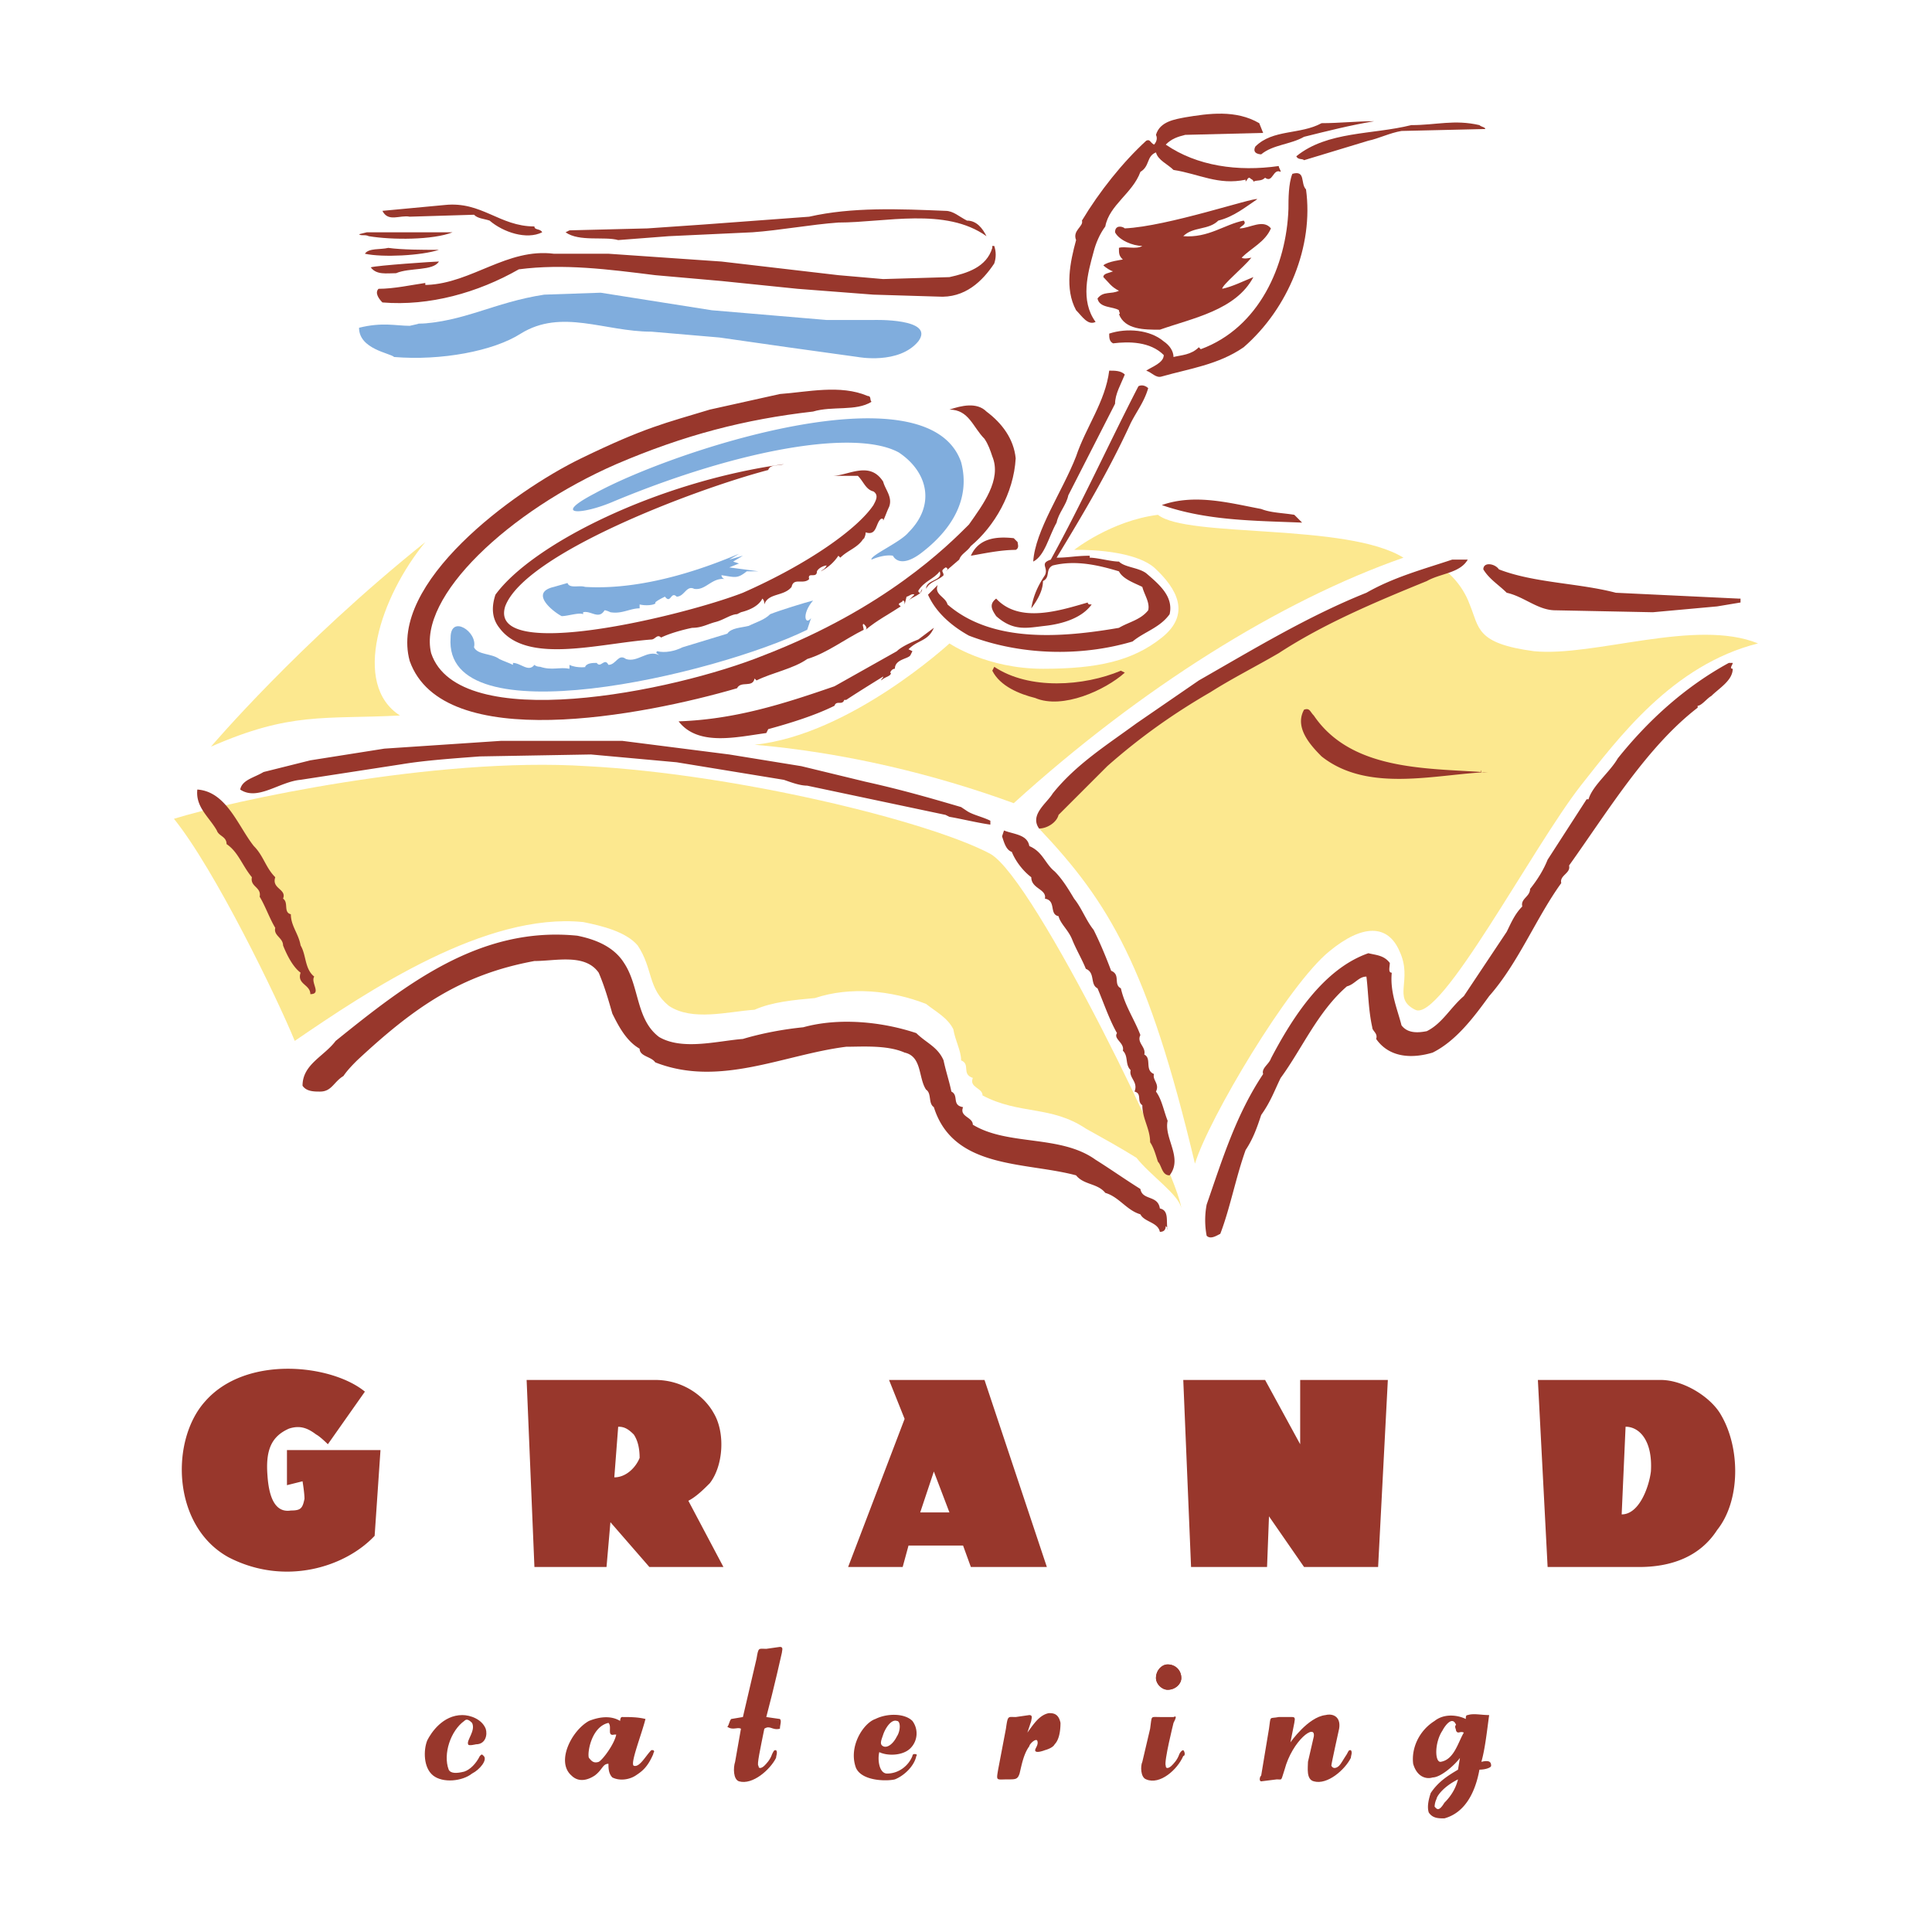 <?xml version="1.0" encoding="UTF-8"?>
<svg xmlns="http://www.w3.org/2000/svg" width="2500" height="2500" viewBox="0 0 192.756 192.756">
  <g fill-rule="evenodd" clip-rule="evenodd">
    <path fill="#fff" d="M0 0h192.756v192.756H0V0z"></path>
    <path d="M98.809 85.189c-6.221-3.305-25.467-7.971-40.242-8.748-15.163-.972-35.575 3.499-41.213 5.249 4.083 5.054 10.304 17.884 12.053 22.162 7.387-5.055 19.052-12.831 28.771-11.859 1.944.389 4.277.972 5.443 2.333 1.555 2.333.972 4.278 3.11 6.026 2.333 1.557 5.832.584 8.554.389 1.75-.777 3.888-.971 6.026-1.166 3.499-1.166 7.582-.777 11.081.584.972.777 2.138 1.361 2.721 2.527.195 1.166.778 2.139.778 3.109.972.389 0 1.361 1.167 1.75-.389.973.973.973.973 1.75 3.693 1.943 6.803.973 10.303 3.305 1.75.973 3.498 1.943 5.055 2.916 1.359 1.75 4.275 3.693 4.471 5.055-.196-3.112-14.581-32.855-19.051-35.382zM157.711 78.385c-4.859 6.221-13.996 23.717-16.523 22.355-2.332-1.166-.195-2.916-1.555-5.832-1.168-2.721-3.693-2.721-7 0-4.082 3.306-12.051 16.718-13.412 21.191-4.666-19.635-8.555-26.051-15.553-33.438 0 0 4.859-7.582 23.135-18.079C135.744 59.527 144.299 57 144.299 57s1.555 1.166 2.332 3.305c.973 2.333.584 3.888 6.416 4.666 6.025.583 16.135-3.305 22.355-.777-8.554 2.138-13.998 9.525-17.691 14.191z" fill="#fce88f"></path>
    <path d="M32.711 144.092s-.777-.777-1.166-.971c-.778-.584-1.556-.973-2.722-.584-1.75.777-2.333 2.139-2.138 4.666.194 2.916 1.166 3.693 2.333 3.5.972 0 1.167-.195 1.361-1.168 0-.582-.194-1.748-.194-1.748l-1.555.389v-3.5h9.331l-.583 8.553c-2.916 3.111-8.942 5.055-14.58 2.139-5.638-3.109-5.832-11.664-2.333-15.551 4.083-4.666 12.636-3.693 15.941-.973l-3.695 5.248zM137.494 156.34h-7.387l-3.5-5.055-.193 5.055h-7.582l-.777-18.662h8.164l3.5 6.414v-6.414h8.746l-.971 18.662zM52.541 137.678h12.831c2.722 0 4.86 1.555 5.832 3.305 1.167 1.943.973 5.248-.388 6.998-.583.584-1.361 1.361-2.139 1.75l3.5 6.609h-7.388l-3.888-4.471-.389 4.471h-7.193l-.778-18.662zm8.748 9.718c1.167 0 2.139-.971 2.527-1.943 0-.973-.194-1.75-.583-2.332-.583-.584-.972-.777-1.556-.777l-.388 5.052zM90.254 141.564l-1.555-3.887h9.525l6.221 18.662h-7.582l-.777-2.139h-5.443l-.583 2.139h-5.443l5.637-14.775zm2.916 5.25l-1.361 4.082h2.916l-1.555-4.082zM102.695 171.113c.389 0 .195.391.195.584l-.389 1.166c.582-.777 1.166-1.75 2.139-1.943.389 0 .971 0 1.166.973 0 .971-.195 1.748-.584 2.137-.193.391-.971.584-.971.584s-.973.389-.973 0c0-.193.389-.584.195-.973-.195-.193-.779.389-.779.584-.582.777-.777 1.943-.971 2.723-.195.582-.389.582-1.166.582-1.168 0-1.168.195-.973-.973l.777-4.082c.195-1.361.195-1.166.973-1.166l1.361-.196zM88.505 176.947c1.167 0 2.138-.779 2.527-1.75 0 0 0-.195.194-.195.389 0 .195.195.195.195-.195.971-1.167 1.943-2.139 2.332-.777.195-3.304.195-3.888-1.166-.777-2.139.778-4.471 1.944-4.859 1.167-.584 2.916-.584 3.693.193a2.085 2.085 0 0 1-.194 2.723c-.777.777-2.333.777-3.11.389-.194.777 0 2.138.778 2.138zm-.389-3.888c-.194.582-.389.971 0 1.166.389.195.972-.195 1.361-.973.389-.582.389-1.555 0-1.555-.583-.193-1.167.778-1.361 1.362zM65.177 175.002c-.583 1.361-1.167 1.75-1.75 2.139-.583.389-1.556.584-2.333.195-.389-.389-.389-.973-.389-1.361-.583 0-.583.582-1.361 1.166-.583.389-1.555.777-2.333 0-1.555-1.361 0-4.471 1.75-5.443.972-.389 2.139-.584 3.11 0 0 0 0-.389.195-.389.777 0 1.555 0 2.333.195-.389 1.555-1.555 4.471-1.166 4.664.583.195 1.166-.971 1.75-1.555h.194c.194.196 0 .196 0 .389zm-6.416.389c.194.195.389.584.972.389.389-.193 1.555-1.75 1.75-2.721h-.194c-.777.193-.194-.777-.583-1.166-1.75.388-2.139 3.109-1.945 3.498zM145.658 175.391c-.582.777-1.943 1.945-2.721 1.945-.584.193-1.557 0-1.945-1.361-.193-1.555.584-3.305 2.139-4.277.973-.777 2.334-.584 3.111-.193 0-.195 0-.391.193-.391.584-.193 1.361 0 2.139 0-.193 1.361-.389 3.307-.777 4.666.777-.193.973 0 .973.389 0 .195-.584.389-1.166.389-.389 2.139-1.361 4.277-3.5 4.861-.584 0-1.166 0-1.555-.584-.195-.582 0-1.361.193-1.943.777-1.166 1.75-1.75 2.723-2.334l.193-1.167zm-1.75-2.721c-.777 1.166-.777 3.109-.193 3.109 1.361-.193 1.75-1.943 2.332-2.916-.389-.193-.582.195-.777-.193 0-.195-.193-.389 0-.584-.389-.973-1.166.195-1.362.584zm-.777 7.582c.195.193.389.582.973-.389.777-.779 1.166-1.557 1.361-2.334-1.557.777-2.139 1.75-2.139 1.943-.195.391-.195.78-.195.78zM171.709 141.176c1.943 3.305 1.943 8.555-.389 11.471-1.75 2.721-4.666 3.693-7.777 3.693h-9.137l-.971-18.662h12.246c2.335 0 5.055 1.75 6.028 3.498zm-9.914 9.916c1.748 0 2.721-2.723 2.916-4.277.193-3.111-1.168-4.471-2.527-4.471l-.389 8.748zM116.498 168.588c.777 0 1.361-.584 1.361-1.168 0-.777-.584-1.359-1.361-1.359-.582 0-1.166.582-1.166 1.359 0 .584.584 1.168 1.166 1.168z" fill="#98372c"></path>
    <path d="M116.498 168.588c.777 0 1.361-.584 1.361-1.168 0-.777-.584-1.359-1.361-1.359-.582 0-1.166.582-1.166 1.359 0 .584.584 1.168 1.166 1.168zM117.082 171.893c.193-.389.389-.779 0-.584h-1.361c-.973 0-.777-.195-.973 1.166l-.777 3.305c-.193.389-.193 1.557.389 1.75 1.361.584 3.111-.973 3.695-2.332.193 0 .193-.389 0-.584 0 0-.195 0-.391.389-.193.584-.582.973-.777 1.166-.193.195-.582.389-.582 0-.196-.39.777-4.276.777-4.276zM77.813 171.504c.194.193 0 .582 0 .971-.778.195-.972-.389-1.556 0-.389 1.945-.777 3.693-.583 3.693 0 .389.389.195.583 0 .194-.193.583-.582.778-1.166.194-.389.194-.389.389-.389.194.195 0 .584 0 .777-.583 1.166-2.333 2.723-3.693 2.334-.583-.195-.583-1.361-.389-1.945l.583-3.305c-.389-.193-.778.195-1.361-.193.194-.195.194-.584.389-.777l1.167-.195 1.361-5.832c.194-1.166.194-.973.972-.973l1.361-.193c.389 0 .194.389.194.584 0 0-.778 3.498-1.556 6.414l1.361.195zM48.458 172.475c.194.584 0 1.555-.973 1.555 0 0-.777.195-.777 0-.194-.389.777-1.359.389-2.137-.389-.389-.583-.389-.777-.195-1.361.973-2.139 3.305-1.555 4.859.194.391.777.391 1.555.195.583-.195 1.166-.777 1.555-1.555.194-.195.194-.195.389 0 .388.389-.389 1.359-1.167 1.75-.972.777-2.916.971-3.888.193-.972-.777-.972-2.527-.583-3.5.389-.777 1.555-2.527 3.5-2.527.777 0 1.943.391 2.332 1.362zM128.746 173.836s1.75-2.527 3.5-2.723c.777-.193 1.555.195 1.359 1.361 0 0-.777 3.5-.777 3.693.195.389.584.195.777 0 .195-.193.389-.582.777-1.166.195-.389.195-.389.389-.389.195.195 0 .584 0 .777-.582 1.166-2.332 2.723-3.693 2.334-.777-.195-.582-1.361-.582-1.945l.582-2.527c.195-1.359-2.139.389-2.916 3.305-.389 1.168-.193.973-.777.973l-1.555.195c-.195 0-.195-.389 0-.584l.777-4.666c.195-1.361 0-.971.973-1.166h1.359c.391 0 .195.389.195.584l-.388 1.944zM125.635 12.289l.389.972-7.775.194c-.777.194-1.361.389-1.943.972 3.109 2.138 7.193 2.722 11.275 2.138 0 .195.193.389.193.584-.777-.389-.777 1.166-1.555.583-.389.389-.777.194-1.166.389 0-.194-.195-.194-.389-.389-.195 0-.195.194-.389.389v-.194c-2.723.583-4.666-.583-7.193-.972-.584-.583-1.555-.972-1.75-1.75-.973.389-.584 1.36-1.555 1.944-.777 2.138-3.111 3.304-3.5 5.443-.582.778-.971 1.75-1.166 2.527-.584 2.138-1.361 4.86.195 6.999-.779.389-1.361-.583-1.945-1.167-1.166-2.139-.582-4.86 0-6.999-.389-.972.777-1.361.584-1.944 1.75-2.916 4.082-5.832 6.414-7.97.389-.194.389.195.779.389.193-.194.389-.583.193-.972.389-1.361 1.943-1.555 2.916-1.75 2.335-.388 5.056-.777 7.388.584z" fill="#98372c"></path>
    <path d="M137.105 12.094c-2.334.389-4.666.972-6.998 1.555-1.361.778-3.111.778-4.277 1.75 0 0-.973 0-.584-.777 1.75-1.75 4.473-1.167 6.609-2.333 1.75 0 3.5-.195 5.25-.195zM148.186 12.872l-8.359.194c-1.166.195-2.332.778-3.305.972l-6.414 1.944c-.195-.194-.584 0-.777-.389 3.109-2.527 7.58-2.138 11.469-3.11 2.527 0 4.277-.583 6.805 0 .192.194.581.194.581.389zM130.301 18.898c.777 5.638-1.75 11.858-6.221 15.747-2.527 1.75-5.443 2.139-8.164 2.916-.584.195-.973-.389-1.557-.583.584-.389 1.75-.778 1.75-1.555-1.361-1.361-3.498-1.361-5.055-1.167-.389-.194-.389-.583-.389-.972 1.75-.583 4.082-.389 5.443.778.584.389.973.972.973 1.555.777-.194 1.75-.194 2.527-.972l.193.195c5.832-2.139 8.555-8.359 8.748-13.997 0-.972 0-2.527.389-3.499 1.363-.39.781.971 1.363 1.554z" fill="#98372c"></path>
    <path d="M125.441 19.87c-1.166.778-2.334 1.75-3.889 2.138-.971.972-2.527.583-3.498 1.556 2.527.194 4.082-1.167 6.025-1.556.389.389-.389.583-.389.778.973 0 2.332-.972 3.111 0-.584 1.361-1.945 1.944-2.916 2.916.193.194.971 0 .971 0-.777.972-2.916 2.722-2.916 3.11.973-.194 2.139-.777 3.111-1.167-1.75 3.305-6.027 4.083-9.332 5.249-1.555 0-3.498 0-4.082-1.555.193 0 0-.194 0-.389-.584-.389-1.943-.195-2.139-1.167.584-.777 1.361-.389 2.139-.777-.777-.389-.973-.778-1.555-1.361 0-.389.582-.389.971-.583-.193 0-.777-.389-.971-.583.389-.389 1.943-.583 1.943-.583-.389-.389-.389-.583-.389-1.167.584-.194 1.75.195 2.332-.194-.971 0-2.332-.583-2.721-1.36 0-.778.777-.583.973-.389 4.278-.194 12.833-3.11 13.221-2.916zM53.318 22.592c0 .389.583.194.777.583-1.555.777-3.888 0-5.249-1.167-.583-.194-1.167-.194-1.555-.583l-6.416.194c-.972-.194-2.139.583-2.722-.583l6.221-.583c3.695-.388 5.445 2.139 8.944 2.139zM96.475 22.008c.972 0 1.556.778 1.945 1.556-4.083-2.916-10.11-1.361-14.775-1.361-2.722.194-5.832.777-8.554.972l-8.359.389-5.055.389c-1.36-.389-3.888.194-5.249-.777l.389-.195 7.776-.194 5.638-.389 10.498-.778c4.276-.972 8.942-.777 13.608-.583.777 0 1.361.583 2.138.971zM45.153 23.175c-1.944.777-6.026.777-8.359.389-.389-.194-.777 0-.972-.194l.778-.194h8.553v-.001zM99.197 26.286c-1.166 1.75-2.917 3.499-5.638 3.305l-6.415-.194-7.582-.583-7.581-.777-6.61-.583c-4.666-.583-9.137-1.166-13.608-.583-4.083 2.333-8.942 3.693-13.608 3.305-.389-.389-.777-.972-.389-1.361 1.555 0 3.305-.389 4.666-.583v.194h.194c4.471-.194 7.97-3.694 12.636-3.11h5.443l11.275.778 11.664 1.36 4.471.389 6.61-.194c1.75-.389 3.694-.972 4.276-2.916v-.194h.195c.195.58.195 1.163.001 1.747zM43.598 24.925h.194c-1.75.583-5.638.777-7.387.389.389-.583 1.555-.389 2.333-.583 1.361.194 3.499.194 4.86.194zM43.792 26.091c-.583.972-2.916.583-4.276 1.166-.972 0-1.944.194-2.527-.583.583-.194 6.415-.583 6.803-.583zM112.223 37.366c-.391.972-.973 1.944-.973 2.916l-4.666 9.137c-.193.972-.973 1.75-1.166 2.722-.777 1.361-1.166 3.305-2.334 3.888.195-3.11 2.916-6.999 4.277-10.498.973-2.916 2.916-5.443 3.305-8.553.584 0 1.166 0 1.557.388z" fill="#98372c"></path>
    <path d="M114.555 38.727c-.389 1.361-1.166 2.333-1.75 3.499-2.139 4.666-4.666 8.942-7.387 13.414 1.166 0 1.943-.194 3.305-.194v.194c.777 0 2.139.389 2.916.389.584.583 1.943.583 2.721 1.166 1.361 1.167 2.723 2.333 2.334 4.083-.973 1.36-2.527 1.75-3.693 2.722-5.25 1.555-11.275 1.36-16.331-.583-1.75-.972-3.305-2.333-4.082-4.083l.972-.972c-.389.972.778 1.166.972 1.944 4.471 3.888 11.469 3.305 17.107 2.333.973-.583 2.139-.777 2.916-1.749.193-.778-.389-1.556-.584-2.333-.777-.389-1.943-.778-2.332-1.555-1.943-.583-4.277-1.167-6.609-.583-.777.389-.195 1.167-.973 1.556 0 .972-.582 1.944-1.166 2.721.193-1.167.584-2.138 1.361-3.305.389-.778-.584-1.167.582-1.555 3.111-5.638 5.832-11.664 8.748-17.302.389-.196.777-.001.973.193zM78.202 46.309c-.583.194-1.361 0-1.556.583-7.387 1.944-24.3 8.359-26.244 13.608-1.75 5.637 17.69.972 23.717-1.361 6.61-2.916 11.47-6.415 13.025-8.748.194-.389.583-.972 0-1.361-.778-.194-.972-.972-1.555-1.555h-2.527c1.555 0 3.694-1.555 5.054.583.194.777.972 1.555.583 2.527-.194.389-.389.972-.583 1.361 0-.195 0-.195-.194-.195-.583.389-.389 1.75-1.556 1.361 0 .389-.194.583-.194.778v-.195c-.583.972-1.555 1.167-2.333 1.944l-.194-.194A4.592 4.592 0 0 1 81.895 57c.194-.195.389-.195.583-.583-.194 0-.777.194-.972.583 0 .777-.972 0-.777.777-.583.583-1.556-.194-1.75.778-.777.972-2.333.583-2.722 1.75 0-.195 0-.389-.194-.583-.389.778-1.36 1.167-2.138 1.361l-.389.195c-.583 0-1.36.583-2.138.777s-1.361.583-2.333.583c-.972.195-2.333.583-3.11.972-.389-.389-.583.195-.972.195-5.249.389-12.442 2.527-15.164-1.167-.777-.972-.777-2.138-.389-3.305 3.694-5.054 16.135-11.274 28.772-13.024zM129.135 51.363l.777.778c-4.859-.194-9.525-.194-13.996-1.75 3.305-1.167 6.803-.194 9.914.389.973.388 2.139.388 3.305.583z" fill="#98372c"></path>
    <path d="M101.529 54.085c0 .194.195.583-.193.777-1.557 0-3.305.389-4.472.583.779-1.75 2.527-1.944 4.277-1.75l.388.39zM146.436 55.834c-.777 1.36-2.721 1.36-4.082 2.139-5.248 2.138-10.303 4.276-14.773 7.192-2.334 1.361-4.666 2.527-6.805 3.888-3.693 2.139-6.998 4.472-10.303 7.388l-4.861 4.86c-.193.778-1.166 1.361-1.943 1.361-.973-1.361.777-2.527 1.361-3.499 2.332-2.916 5.443-4.86 8.359-6.999l6.221-4.277c5.443-3.11 10.887-6.415 16.719-8.748 2.721-1.555 5.637-2.333 8.553-3.305h1.554zM149.547 56.806c3.5 1.361 7.971 1.361 11.664 2.333l12.248.583h.193v.389l-2.332.389-6.416.583-9.721-.194c-1.748 0-3.109-1.361-4.859-1.75-.777-.777-1.75-1.361-2.332-2.333 0-.777 1.166-.583 1.555 0zM108.527 60.111c0 .195.195.195.195.195h.193c-.971 1.361-2.916 1.944-4.664 2.138-1.75.194-3.111.583-4.861-.972-.389-.583-.777-1.167 0-1.75 2.335 2.528 6.417 1.167 9.137.389zM90.643 64.777l.389.194-.194.389c-.194.389-1.555.389-1.555 1.361-.389 0-.583.583-.389.388 0 .389-.583.389-.972.778 0-.194.194-.194.194-.389 0 0-2.527 1.555-3.693 2.333h-.194c-.194.583-.778 0-.972.583-1.944.972-4.471 1.75-6.61 2.333l-.194.389c-2.916.389-6.804 1.36-8.748-1.167 5.638-.194 10.498-1.749 15.552-3.499l6.221-3.499c.583-.583 2.138-1.166 2.138-1.166l1.555-1.167c-.584 1.362-1.556 1.167-2.528 2.139zM172.875 66.137c0 .195-.389.584 0 .584 0 1.166-1.361 1.944-2.139 2.721-.389.195-.973.972-1.361.972v.194c-5.055 3.888-8.941 10.303-12.83 15.747.195.777-.973.972-.777 1.75-2.527 3.499-4.277 7.97-7.193 11.276-1.555 2.139-3.305 4.471-5.637 5.637-1.945.584-4.277.584-5.639-1.361.195-.582-.389-.777-.389-1.166-.389-1.75-.389-3.498-.582-5.055-.779 0-1.166.779-1.945.973-2.916 2.527-4.471 6.221-6.609 9.137-.582 1.166-.971 2.332-1.943 3.693-.389 1.168-.777 2.334-1.555 3.5-.973 2.721-1.557 5.832-2.527 8.359-.389.193-.973.582-1.361.193a8.335 8.335 0 0 1 0-3.109c1.555-4.473 2.916-8.943 5.637-13.025-.193-.582.584-.973.779-1.555 2.137-4.082 5.248-8.943 9.719-10.499.777.195 1.555.195 2.139.972 0 .39-.195.972.195.972-.195 1.945.582 3.693.971 5.25.584.777 1.555.777 2.527.582 1.555-.777 2.334-2.332 3.693-3.498l4.277-6.416c.389-.777.777-1.75 1.555-2.527-.193-.778.777-.972.777-1.75.779-.972 1.361-1.944 1.75-2.916l3.889-6.026h.193c.391-1.361 2.139-2.722 2.916-4.082 3.111-3.888 6.805-7.193 11.082-9.526h.388v-.001zM131.078 71.386c3.693 5.443 11.082 5.249 16.719 5.638v-.194c-.193.389.389.194.777.194-5.248.194-12.053 2.139-16.719-1.555-1.166-1.167-2.721-2.916-1.748-4.666.582-.194.582.195.971.583zM72.758 75.274l7.193 1.167 6.415 1.555c3.5.778 6.221 1.555 9.526 2.527l.583.389c.583.389 1.556.583 2.333.972v.389c-1.361-.194-2.917-.583-4.083-.777l-.389-.195-13.803-2.916c-.777 0-1.75-.389-2.333-.583l-10.692-1.75-8.554-.778-11.081.194c-2.527.195-5.443.389-7.776.778L29.99 77.802c-2.138.194-4.276 2.138-6.026.972.195-.972 1.361-1.167 2.333-1.75l4.666-1.166 7.387-1.167 11.664-.778h12.053l10.691 1.361zM102.695 84.412c1.361.583 1.557 1.749 2.527 2.527.777.778 1.361 1.75 1.945 2.722.777.972 1.166 2.138 1.943 3.11.584 1.167 1.166 2.527 1.75 4.083.971.389.193 1.361.971 1.75.391 1.748 1.361 3.109 1.945 4.664-.389.777.582 1.168.389 1.945.777.389 0 1.555.973 1.943-.195.584.582.973.193 1.75.584.777.777 1.943 1.166 2.916-.389 1.75 1.557 3.693.195 5.443-.777 0-.777-.973-1.166-1.361-.195-.584-.389-1.361-.779-1.943 0-1.361-.777-2.334-.777-3.693-.582-.391 0-1.168-.777-1.361.389-.973-.582-1.361-.389-2.139-.582-.584-.193-1.361-.777-1.943.195-.779-.973-1.168-.584-1.75-.777-1.361-1.359-3.111-1.943-4.471-.777-.389-.193-1.557-1.166-1.945-.389-.971-.973-1.943-1.361-2.916s-1.166-1.555-1.361-2.333c-.971-.194-.193-1.555-1.359-1.75.193-.972-1.361-.972-1.361-2.138-.777-.583-1.555-1.556-1.943-2.527-.584-.194-.779-.972-.973-1.555l.193-.583c.972.388 2.333.388 2.526 1.555zM62.261 96.075c1.555 2.333 1.167 5.638 3.499 7.388 2.333 1.361 5.832.389 8.359.193 1.944-.582 4.083-.971 6.026-1.166 3.5-.971 7.776-.582 11.275.584.972.971 2.138 1.361 2.721 2.721.195.973.583 2.139.778 3.111.778.389 0 1.361 1.167 1.555-.389.973.972.973.972 1.75 3.5 2.139 8.748.973 12.248 3.498 1.555.973 2.916 1.945 4.471 2.916.193 1.168 1.75.584 1.943 1.945.973.193.584 1.361.777 2.139 0-.195 0-.195-.193-.389 0 .389-.195.582-.584.582-.193-.971-1.555-.971-1.943-1.75-1.361-.389-2.139-1.748-3.5-2.137-.777-.973-2.139-.779-2.916-1.75-5.055-1.361-12.247-.584-14.191-6.805-.583-.389-.194-1.361-.777-1.75-.778-1.166-.389-3.305-2.139-3.693-1.75-.777-4.276-.582-5.832-.582-6.221.777-12.636 4.082-19.051 1.555-.389-.584-1.555-.584-1.555-1.361-1.361-.777-2.139-2.332-2.722-3.5-.389-1.359-.777-2.721-1.361-4.082-1.361-1.944-4.277-1.166-6.415-1.166-7.387 1.361-12.053 4.666-17.69 9.914-.389.389-.972.973-1.361 1.557-.972.582-1.167 1.555-2.333 1.555-.583 0-1.36 0-1.75-.584 0-2.139 2.138-2.916 3.305-4.471 6.999-5.637 14.386-11.47 24.106-10.498 1.944.389 3.694 1.166 4.666 2.721zM25.325 84.412c.972.972 1.166 2.138 2.138 3.11-.389 1.166 1.167 1.166.778 2.138.583.389 0 1.361.777 1.555 0 1.167.777 1.944.972 3.11.584.972.389 2.333 1.361 3.11-.389.584.777 1.75-.389 1.75 0-.971-1.36-.971-.972-2.139-.777-.582-1.36-1.749-1.749-2.721 0-.777-.972-.972-.778-1.75-.583-.972-.972-2.138-1.555-3.11.194-.972-.972-.972-.777-1.944-.972-1.167-1.361-2.527-2.527-3.305 0-.777-.778-.777-.972-1.361-.778-1.36-2.138-2.333-1.944-4.082 2.915.195 4.082 3.694 5.637 5.639z" fill="#98372c"></path>
    <path d="M91.615 34.062c-1.944 2.333-6.026 1.555-6.026 1.555l-6.999-.972-6.804-.972-6.804-.583c-4.666 0-8.943-2.333-13.025.194-2.722 1.75-7.971 2.722-12.636 2.333-.389-.389-3.5-.777-3.5-2.916 2.333-.583 3.694-.194 5.055-.194 0 0 2.527-.583 2.722-.583l-1.944.389c4.666-.194 7.582-2.139 12.637-2.916l5.637-.194 11.081 1.75 11.469.972h4.666c0-.002 6.221-.196 4.471 2.137z" fill="#80addd"></path>
    <path d="M42.432 54.085c-4.472 5.443-7.388 14.191-2.527 17.301-7.582.389-10.887-.389-18.857 3.11-.001.001 8.747-10.302 21.384-20.411zM75.286 74.302c8.942.778 17.885 2.916 25.855 5.832 12.637-11.469 26.633-20.217 38.881-24.494-5.639-3.5-21.578-1.944-24.494-4.277-4.666.584-8.359 3.5-8.359 3.5s5.637-.194 7.971 1.75c2.332 2.139 3.693 4.666.777 6.999-2.916 2.333-6.416 3.111-11.859 3.111-5.637 0-9.331-2.527-9.331-2.527s-9.916 9.135-19.441 10.106z" fill="#fce88f"></path>
    <path d="M86.95 55.834c1.36-.583 2.138-.389 2.138-.389s.583 1.36 2.722-.195c3.11-2.333 5.054-5.443 4.083-9.136-3.305-9.526-28.771-1.167-36.548 3.11-4.471 2.333-1.166 2.138 1.944.778 12.636-5.249 24.105-7.193 28.383-4.86 2.916 1.944 3.693 5.249.972 7.97-.778.973-3.889 2.334-3.694 2.722zM55.262 58.556c-2.527.583 0 2.527.777 2.916.583 0 1.75-.389 2.139-.194v-.195c.777-.194 1.555.778 2.139-.194.194 0 .583.194.583.194 1.167.195 1.944-.389 2.916-.389v-.389c.777.194 1.75 0 1.555-.195.194-.194.583-.389.972-.583.583.778.583-.583 1.166 0 .778 0 .972-1.166 1.75-.777 1.166.194 1.75-1.167 3.11-.972a.418.418 0 0 1-.389-.389c1.36.194 1.555.389 2.527-.389h1.167l-2.916-.389.972-.389-.583-.194.972-.583-1.361.389.972-.583c-2.333.972-8.943 3.694-15.358 3.305-.583-.194-1.555.194-1.75-.389l-1.36.389z" fill="#80addd"></path>
    <path d="M80.534 62.833l.389-1.167c-.583.777-.972-.389.194-1.75-.778.194-3.305.972-4.277 1.361-.583.583-1.361.777-2.138 1.166-.778.194-1.75.194-2.139.778l-4.471 1.361c-.778.389-1.75.583-2.527.389-.194.194 0 .194.194.389-1.167-.583-2.138.777-3.305.389-.778-.583-.972.583-1.75.583-.389-.778-.778.389-1.167-.195-.389 0-.972 0-1.167.389.389 0-.777.195-1.555-.194v.389c-.972-.195-1.75.194-2.916-.195 0 0-.389 0-.583-.194-.583.777-1.361-.195-2.138-.195v.195c-.389-.195-.972-.389-1.361-.583-.777-.583-2.138-.389-2.527-1.167.389-1.555-2.333-3.305-2.333-.972-.776 10.109 26.44 3.694 35.577-.777z" fill="#80addd"></path>
    <path d="M86.95 40.088c-1.556.972-3.888.389-5.832.972-6.804.777-12.831 2.333-19.635 5.249-10.692 4.666-19.829 13.219-18.468 18.857 2.721 8.165 24.105 3.888 33.242.194 12.053-4.666 18.274-10.886 20.412-13.025 1.362-1.944 3.305-4.471 2.333-6.804-.193-.583-.389-1.166-.777-1.749-1.166-1.167-1.555-2.916-3.499-2.916 1.167-.389 2.722-.778 3.694.194 1.555 1.166 2.721 2.722 2.916 4.666-.195 3.499-2.139 6.804-4.472 8.748-.389.583-.972.777-1.166 1.361l-1.361 1.167.194-.195c0-.194-.194-.194-.194-.194-.583.389-.195.389-.195.778-.583.583-1.36.583-1.749 1.361 0-.972 1.749-.777 1.36-1.75-.583.777-1.555.972-2.138 1.944 0 0 0 .194.194.194l.194-.389c0 .583-.972.777-1.361 1.167l.583-.583c-.194-.194-.583.194-.777.194l-.194.778c0-.195 0-.389-.194-.389 0 .194-.389.194-.389.389l.194.194c-1.167.778-2.333 1.361-3.5 2.333.195-.195 0-.389-.194-.583-.194 0 0 .389 0 .583-1.944.972-3.694 2.333-5.638 2.916-1.361.972-3.499 1.36-5.054 2.138l-.194-.194c-.194.972-1.361.194-1.75.972-9.331 2.721-29.354 6.609-32.659-2.722-2.138-7.777 10.304-16.914 17.108-20.218 6.415-3.111 8.359-3.5 12.831-4.86l6.999-1.556c2.721-.194 6.026-.972 8.748.194.388 0 .193.39.388.584zM111.832 66.916l.391.194c-1.945 1.75-6.223 3.694-8.943 2.528-1.555-.389-3.5-1.167-4.277-2.722l.195-.389c3.497 2.332 8.941 1.943 12.634.389z" fill="#98372c"></path>
  </g>
</svg>
